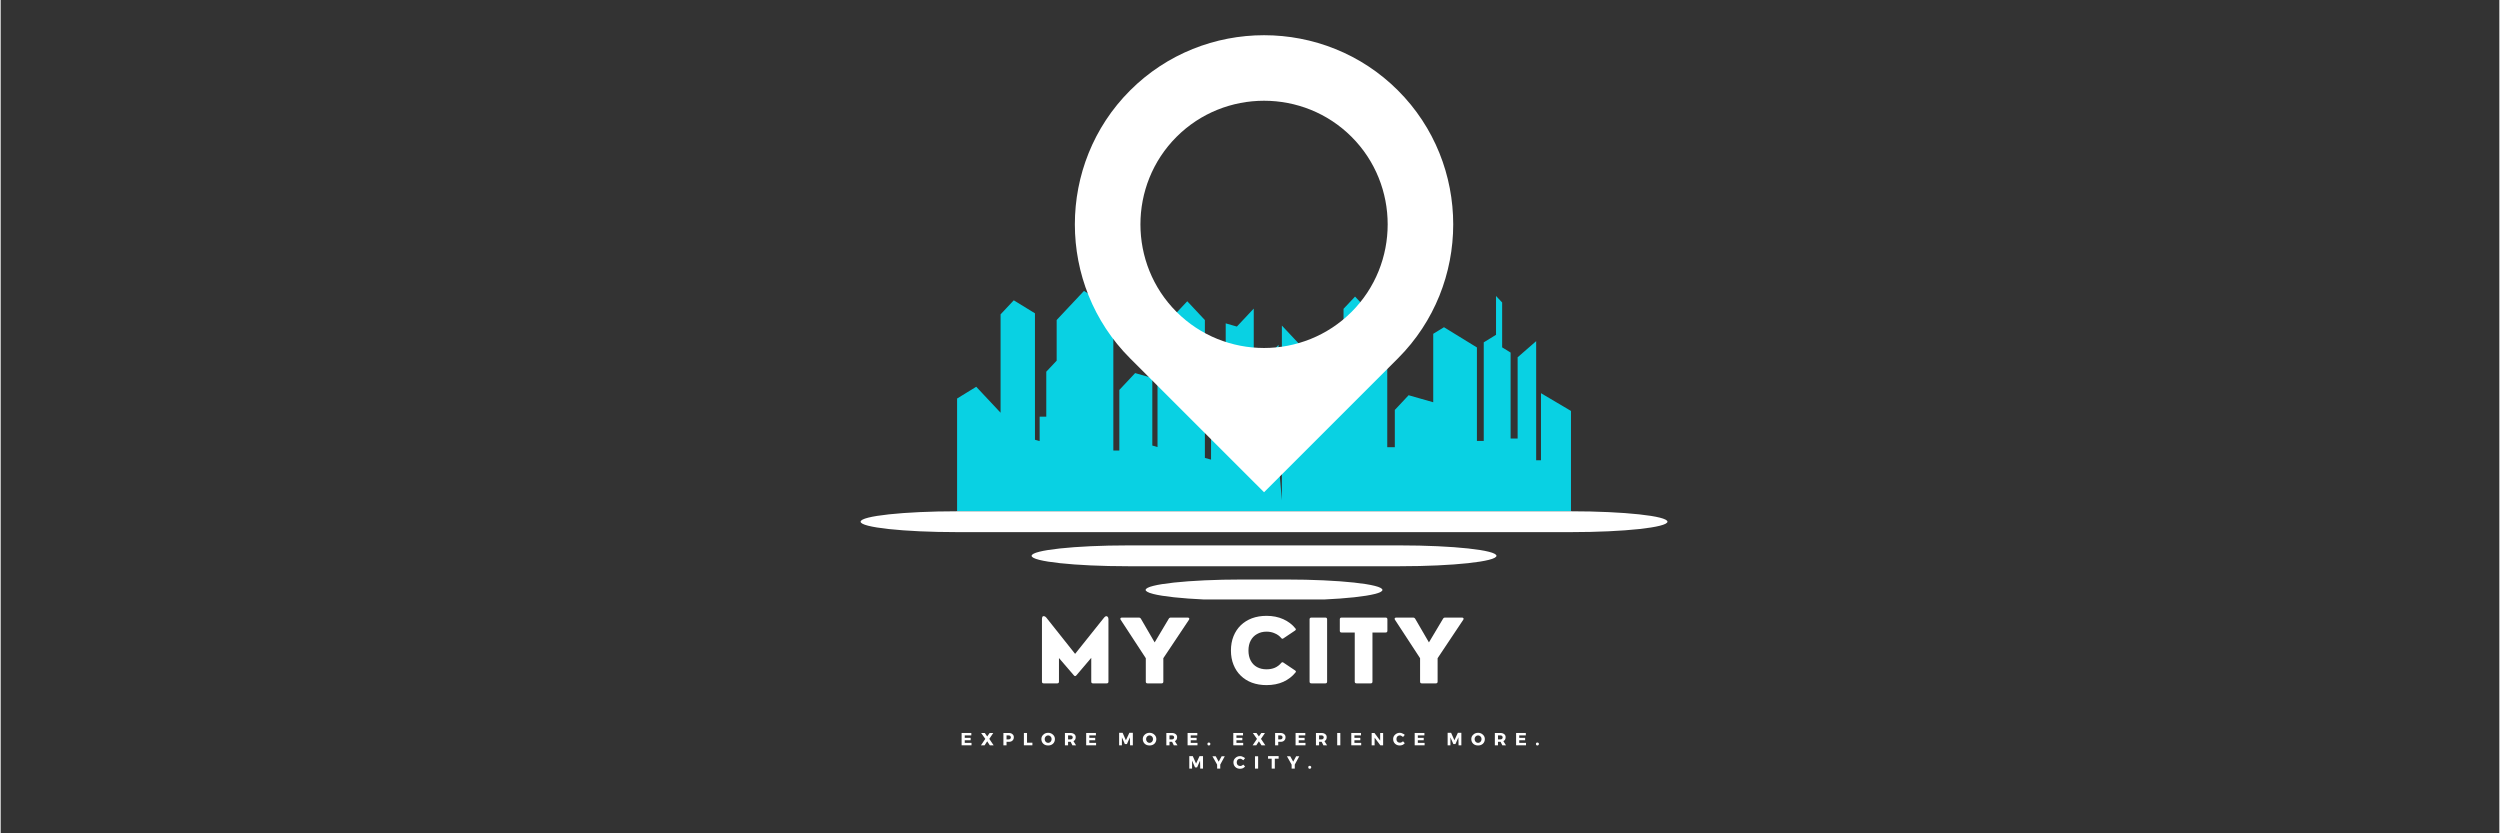 <svg xmlns="http://www.w3.org/2000/svg" xmlns:xlink="http://www.w3.org/1999/xlink" width="300" zoomAndPan="magnify" viewBox="0 0 224.88 75" height="100" preserveAspectRatio="xMidYMid meet" version="1.0"><rect x="0" y="0" width="224.88" height="75" fill="#333333" stroke="none"/><defs><g/><clipPath id="ed2cefaa2f"><path d="M 77.395 46 L 150.105 46 L 150.105 48 L 77.395 48 Z M 77.395 46 " clip-rule="nonzero"/></clipPath><clipPath id="2812919c2b"><path d="M 103 52 L 125 52 L 125 53.953 L 103 53.953 Z M 103 52 " clip-rule="nonzero"/></clipPath></defs><path fill="#09d1e3" d="M 100.141 27.809 L 100.141 40.551 L 100.68 40.551 L 100.68 35.094 L 102.102 33.578 L 103.648 34.02 L 103.648 40.098 L 104.117 40.234 L 104.117 32.727 L 105.074 32.141 L 105.074 28.945 L 106.793 27.113 L 108.379 28.805 L 108.379 41.211 L 108.934 41.367 L 108.934 35.066 L 109.43 35.371 L 109.43 31.371 L 110.254 31.609 L 110.254 29.102 L 111.258 29.391 L 112.777 27.773 L 112.777 38.918 L 113.125 38.918 L 113.125 33.043 L 115.008 31.039 L 115.008 41.527 L 115.309 45.023 L 115.309 29.301 L 118.926 33.152 L 118.926 37.199 L 119.531 37.199 L 119.531 31.129 L 120.859 30.312 L 120.859 27.793 L 121.895 26.691 L 124.793 29.777 L 124.793 40.25 L 125.473 40.25 L 125.473 36.895 L 126.715 35.57 L 128.93 36.203 L 128.93 30.043 L 129.898 29.449 L 132.863 31.27 L 132.863 39.684 L 133.477 39.684 L 133.477 30.812 L 134.582 30.133 L 134.582 26.637 L 135.133 27.223 L 135.133 31.262 L 135.895 31.73 L 135.895 39.469 L 136.527 39.469 L 136.527 32.156 L 138.195 30.703 L 138.195 41.422 L 138.629 41.422 L 138.629 35.387 L 141.328 36.984 L 141.328 46.016 L 86.078 46.016 L 86.078 35.867 L 87.801 34.809 L 89.992 37.145 L 89.992 28.293 L 91.18 27.027 L 93.086 28.199 L 93.086 39.578 L 93.508 39.699 L 93.508 37.5 L 94.105 37.5 L 94.105 33.453 L 95.039 32.461 L 95.039 28.801 L 97.496 26.184 Z M 100.141 27.809 " fill-opacity="1" fill-rule="evenodd"/><path fill="#ffffff" d="M 121.582 28.07 C 117.25 32.402 110.16 32.402 105.828 28.07 C 101.496 23.738 101.496 16.648 105.828 12.316 C 110.16 7.984 117.25 7.984 121.582 12.316 C 125.914 16.648 125.914 23.738 121.582 28.07 M 125.758 32.25 L 113.703 44.301 L 101.648 32.25 C 95.02 25.617 95.02 14.77 101.648 8.141 C 108.281 1.512 119.129 1.512 125.758 8.141 C 132.387 14.77 132.387 25.617 125.758 32.25 Z M 125.758 32.25 " fill-opacity="1" fill-rule="evenodd"/><g clip-path="url(#ed2cefaa2f)"><path fill="#ffffff" d="M 86.078 46.016 L 141.328 46.016 C 146.105 46.016 150.012 46.438 150.012 46.953 C 150.012 47.469 146.105 47.891 141.328 47.891 L 86.078 47.891 C 81.301 47.891 77.395 47.469 77.395 46.953 C 77.395 46.438 81.301 46.016 86.078 46.016 " fill-opacity="1" fill-rule="evenodd"/></g><path fill="#ffffff" d="M 101.469 49.086 L 125.941 49.086 C 130.719 49.086 134.621 49.508 134.621 50.023 C 134.621 50.539 130.719 50.961 125.941 50.961 L 101.469 50.961 C 96.691 50.961 92.785 50.539 92.785 50.023 C 92.785 49.508 96.691 49.086 101.469 49.086 " fill-opacity="1" fill-rule="evenodd"/><g clip-path="url(#2812919c2b)"><path fill="#ffffff" d="M 111.73 52.156 L 115.68 52.156 C 120.457 52.156 124.359 52.578 124.359 53.094 C 124.359 53.609 120.457 54.031 115.68 54.031 L 111.73 54.031 C 106.953 54.031 103.047 53.609 103.047 53.094 C 103.047 52.578 106.953 52.156 111.73 52.156 " fill-opacity="1" fill-rule="evenodd"/></g><g fill="#ffffff" fill-opacity="1"><g transform="translate(93.122, 61.504)"><g><path d="M 1.969 0 L 0.75 0 C 0.645 0 0.594 -0.051 0.594 -0.156 L 0.594 -5.781 C 0.594 -5.875 0.609 -5.945 0.641 -6 C 0.68 -6.051 0.734 -6.066 0.797 -6.047 C 0.859 -6.035 0.922 -5.992 0.984 -5.922 L 3.578 -2.656 L 6.188 -5.922 C 6.25 -5.992 6.305 -6.035 6.359 -6.047 C 6.422 -6.055 6.473 -6.035 6.516 -5.984 C 6.555 -5.941 6.578 -5.875 6.578 -5.781 L 6.578 -0.156 C 6.578 -0.051 6.523 0 6.422 0 L 5.188 0 C 5.082 0 5.031 -0.051 5.031 -0.156 L 5.031 -2.297 L 3.688 -0.719 C 3.613 -0.633 3.539 -0.633 3.469 -0.719 L 2.125 -2.281 L 2.125 -0.156 C 2.125 -0.051 2.07 0 1.969 0 Z M 1.969 0 "/></g></g></g><g fill="#ffffff" fill-opacity="1"><g transform="translate(100.687, 61.504)"><g><path d="M 3.797 0 L 2.531 0 C 2.426 0 2.375 -0.051 2.375 -0.156 L 2.375 -2.266 L 0.109 -5.734 C 0.078 -5.785 0.07 -5.828 0.094 -5.859 C 0.113 -5.898 0.156 -5.922 0.219 -5.922 L 1.75 -5.922 C 1.832 -5.922 1.895 -5.883 1.938 -5.812 L 3.172 -3.688 L 4.438 -5.812 C 4.477 -5.883 4.539 -5.922 4.625 -5.922 L 6.156 -5.922 C 6.219 -5.922 6.258 -5.898 6.281 -5.859 C 6.301 -5.828 6.297 -5.785 6.266 -5.734 L 3.953 -2.266 L 3.953 -0.156 C 3.953 -0.051 3.898 0 3.797 0 Z M 3.797 0 "/></g></g></g><g fill="#ffffff" fill-opacity="1"><g transform="translate(107.461, 61.504)"><g/></g></g><g fill="#ffffff" fill-opacity="1"><g transform="translate(110.38, 61.504)"><g><path d="M 3.547 0.156 C 3.066 0.156 2.629 0.082 2.234 -0.062 C 1.848 -0.207 1.516 -0.414 1.234 -0.688 C 0.953 -0.957 0.734 -1.285 0.578 -1.672 C 0.422 -2.055 0.344 -2.484 0.344 -2.953 C 0.344 -3.43 0.422 -3.863 0.578 -4.25 C 0.734 -4.633 0.953 -4.961 1.234 -5.234 C 1.516 -5.504 1.848 -5.711 2.234 -5.859 C 2.629 -6.004 3.066 -6.078 3.547 -6.078 C 4.109 -6.078 4.609 -5.977 5.047 -5.781 C 5.492 -5.582 5.859 -5.305 6.141 -4.953 C 6.211 -4.879 6.203 -4.812 6.109 -4.75 L 5.062 -4.047 C 4.988 -3.992 4.922 -4.008 4.859 -4.094 C 4.711 -4.27 4.523 -4.406 4.297 -4.5 C 4.078 -4.602 3.828 -4.656 3.547 -4.656 C 3.223 -4.656 2.938 -4.582 2.688 -4.438 C 2.445 -4.301 2.258 -4.109 2.125 -3.859 C 1.988 -3.609 1.922 -3.305 1.922 -2.953 C 1.922 -2.609 1.988 -2.305 2.125 -2.047 C 2.258 -1.797 2.445 -1.602 2.688 -1.469 C 2.938 -1.332 3.223 -1.266 3.547 -1.266 C 3.828 -1.266 4.078 -1.312 4.297 -1.406 C 4.523 -1.508 4.711 -1.648 4.859 -1.828 C 4.922 -1.91 4.988 -1.926 5.062 -1.875 L 6.109 -1.172 C 6.203 -1.109 6.219 -1.047 6.156 -0.984 C 5.875 -0.629 5.508 -0.348 5.062 -0.141 C 4.625 0.055 4.117 0.156 3.547 0.156 Z M 3.547 0.156 "/></g></g></g><g fill="#ffffff" fill-opacity="1"><g transform="translate(117.224, 61.504)"><g><path d="M 2 0 L 0.75 0 C 0.633 0 0.578 -0.051 0.578 -0.156 L 0.578 -5.766 C 0.578 -5.867 0.633 -5.922 0.75 -5.922 L 2 -5.922 C 2.102 -5.922 2.156 -5.867 2.156 -5.766 L 2.156 -0.156 C 2.156 -0.051 2.102 0 2 0 Z M 2 0 "/></g></g></g><g fill="#ffffff" fill-opacity="1"><g transform="translate(120.367, 61.504)"><g><path d="M 2.938 0 L 1.672 0 C 1.555 0 1.5 -0.051 1.5 -0.156 L 1.5 -4.578 L 0.312 -4.578 C 0.207 -4.578 0.156 -4.629 0.156 -4.734 L 0.156 -5.766 C 0.156 -5.867 0.207 -5.922 0.312 -5.922 L 4.281 -5.922 C 4.383 -5.922 4.438 -5.867 4.438 -5.766 L 4.438 -4.734 C 4.438 -4.629 4.383 -4.578 4.281 -4.578 L 3.094 -4.578 L 3.094 -0.156 C 3.094 -0.051 3.039 0 2.938 0 Z M 2.938 0 "/></g></g></g><g fill="#ffffff" fill-opacity="1"><g transform="translate(125.372, 61.504)"><g><path d="M 3.797 0 L 2.531 0 C 2.426 0 2.375 -0.051 2.375 -0.156 L 2.375 -2.266 L 0.109 -5.734 C 0.078 -5.785 0.07 -5.828 0.094 -5.859 C 0.113 -5.898 0.156 -5.922 0.219 -5.922 L 1.75 -5.922 C 1.832 -5.922 1.895 -5.883 1.938 -5.812 L 3.172 -3.688 L 4.438 -5.812 C 4.477 -5.883 4.539 -5.922 4.625 -5.922 L 6.156 -5.922 C 6.219 -5.922 6.258 -5.898 6.281 -5.859 C 6.301 -5.828 6.297 -5.785 6.266 -5.734 L 3.953 -2.266 L 3.953 -0.156 C 3.953 -0.051 3.898 0 3.797 0 Z M 3.797 0 "/></g></g></g><g fill="#ffffff" fill-opacity="1"><g transform="translate(86.376, 67.077)"><g><path d="M 0.984 -0.891 L 0.391 -0.891 L 0.391 -0.672 L 0.922 -0.672 L 0.922 -0.453 L 0.391 -0.453 L 0.391 -0.219 L 1 -0.219 L 1 0 L 0.109 0 L 0.109 -1.109 L 0.984 -1.109 Z M 0.984 -0.891 "/></g></g></g><g fill="#ffffff" fill-opacity="1"><g transform="translate(88.21, 67.077)"><g><path d="M 0.766 -0.578 L 1.156 0 L 0.812 0 L 0.578 -0.359 L 0.344 0 L 0.016 0 L 0.406 -0.578 L 0.031 -1.109 L 0.359 -1.109 L 0.578 -0.797 L 0.797 -1.109 L 1.125 -1.109 Z M 0.766 -0.578 "/></g></g></g><g fill="#ffffff" fill-opacity="1"><g transform="translate(90.138, 67.077)"><g><path d="M 0.109 -1.109 L 0.594 -1.109 C 0.738 -1.109 0.848 -1.07 0.922 -1 C 1.004 -0.938 1.047 -0.848 1.047 -0.734 C 1.047 -0.598 1.004 -0.492 0.922 -0.422 C 0.848 -0.348 0.738 -0.312 0.594 -0.312 L 0.391 -0.312 L 0.391 0 L 0.109 0 Z M 0.391 -0.891 L 0.391 -0.531 L 0.578 -0.531 C 0.641 -0.531 0.688 -0.547 0.719 -0.578 C 0.758 -0.609 0.781 -0.656 0.781 -0.719 C 0.781 -0.77 0.758 -0.812 0.719 -0.844 C 0.688 -0.875 0.641 -0.891 0.578 -0.891 Z M 0.391 -0.891 "/></g></g></g><g fill="#ffffff" fill-opacity="1"><g transform="translate(91.981, 67.077)"><g><path d="M 0.391 -0.234 L 0.875 -0.234 L 0.875 0 L 0.109 0 L 0.109 -1.109 L 0.391 -1.109 Z M 0.391 -0.234 "/></g></g></g><g fill="#ffffff" fill-opacity="1"><g transform="translate(93.633, 67.077)"><g><path d="M 0.641 -1.125 C 0.816 -1.125 0.961 -1.066 1.078 -0.953 C 1.191 -0.848 1.25 -0.719 1.25 -0.562 C 1.25 -0.395 1.191 -0.254 1.078 -0.141 C 0.961 -0.035 0.816 0.016 0.641 0.016 C 0.461 0.016 0.316 -0.035 0.203 -0.141 C 0.086 -0.254 0.031 -0.395 0.031 -0.562 C 0.031 -0.719 0.086 -0.848 0.203 -0.953 C 0.316 -1.066 0.461 -1.125 0.641 -1.125 Z M 0.641 -0.891 C 0.555 -0.891 0.484 -0.859 0.422 -0.797 C 0.359 -0.734 0.328 -0.656 0.328 -0.562 C 0.328 -0.469 0.359 -0.383 0.422 -0.312 C 0.484 -0.25 0.555 -0.219 0.641 -0.219 C 0.723 -0.219 0.797 -0.25 0.859 -0.312 C 0.922 -0.383 0.953 -0.469 0.953 -0.562 C 0.953 -0.656 0.922 -0.734 0.859 -0.797 C 0.797 -0.859 0.723 -0.891 0.641 -0.891 Z M 0.641 -0.891 "/></g></g></g><g fill="#ffffff" fill-opacity="1"><g transform="translate(95.675, 67.077)"><g><path d="M 0.781 0 L 0.625 -0.312 L 0.391 -0.312 L 0.391 0 L 0.109 0 L 0.109 -1.109 L 0.609 -1.109 C 0.754 -1.109 0.867 -1.07 0.953 -1 C 1.035 -0.938 1.078 -0.848 1.078 -0.734 C 1.078 -0.555 1.008 -0.438 0.875 -0.375 L 1.109 0 Z M 0.391 -0.531 L 0.609 -0.531 C 0.672 -0.531 0.719 -0.547 0.75 -0.578 C 0.789 -0.609 0.812 -0.656 0.812 -0.719 C 0.812 -0.77 0.789 -0.812 0.75 -0.844 C 0.719 -0.875 0.672 -0.891 0.609 -0.891 L 0.391 -0.891 Z M 0.391 -0.531 "/></g></g></g><g fill="#ffffff" fill-opacity="1"><g transform="translate(97.587, 67.077)"><g><path d="M 0.984 -0.891 L 0.391 -0.891 L 0.391 -0.672 L 0.922 -0.672 L 0.922 -0.453 L 0.391 -0.453 L 0.391 -0.219 L 1 -0.219 L 1 0 L 0.109 0 L 0.109 -1.109 L 0.984 -1.109 Z M 0.984 -0.891 "/></g></g></g><g fill="#ffffff" fill-opacity="1"><g transform="translate(99.421, 67.077)"><g/></g></g><g fill="#ffffff" fill-opacity="1"><g transform="translate(100.552, 67.077)"><g><path d="M 1.344 0 L 1.094 0 L 1.078 -0.719 L 0.812 -0.109 L 0.625 -0.109 L 0.359 -0.719 L 0.359 0 L 0.109 0 L 0.109 -1.125 L 0.422 -1.125 L 0.719 -0.453 L 1.031 -1.125 L 1.344 -1.125 Z M 1.344 0 "/></g></g></g><g fill="#ffffff" fill-opacity="1"><g transform="translate(102.76, 67.077)"><g><path d="M 0.641 -1.125 C 0.816 -1.125 0.961 -1.066 1.078 -0.953 C 1.191 -0.848 1.25 -0.719 1.25 -0.562 C 1.25 -0.395 1.191 -0.254 1.078 -0.141 C 0.961 -0.035 0.816 0.016 0.641 0.016 C 0.461 0.016 0.316 -0.035 0.203 -0.141 C 0.086 -0.254 0.031 -0.395 0.031 -0.562 C 0.031 -0.719 0.086 -0.848 0.203 -0.953 C 0.316 -1.066 0.461 -1.125 0.641 -1.125 Z M 0.641 -0.891 C 0.555 -0.891 0.484 -0.859 0.422 -0.797 C 0.359 -0.734 0.328 -0.656 0.328 -0.562 C 0.328 -0.469 0.359 -0.383 0.422 -0.312 C 0.484 -0.25 0.555 -0.219 0.641 -0.219 C 0.723 -0.219 0.797 -0.25 0.859 -0.312 C 0.922 -0.383 0.953 -0.469 0.953 -0.562 C 0.953 -0.656 0.922 -0.734 0.859 -0.797 C 0.797 -0.859 0.723 -0.891 0.641 -0.891 Z M 0.641 -0.891 "/></g></g></g><g fill="#ffffff" fill-opacity="1"><g transform="translate(104.802, 67.077)"><g><path d="M 0.781 0 L 0.625 -0.312 L 0.391 -0.312 L 0.391 0 L 0.109 0 L 0.109 -1.109 L 0.609 -1.109 C 0.754 -1.109 0.867 -1.07 0.953 -1 C 1.035 -0.938 1.078 -0.848 1.078 -0.734 C 1.078 -0.555 1.008 -0.438 0.875 -0.375 L 1.109 0 Z M 0.391 -0.531 L 0.609 -0.531 C 0.672 -0.531 0.719 -0.547 0.75 -0.578 C 0.789 -0.609 0.812 -0.656 0.812 -0.719 C 0.812 -0.77 0.789 -0.812 0.75 -0.844 C 0.719 -0.875 0.672 -0.891 0.609 -0.891 L 0.391 -0.891 Z M 0.391 -0.531 "/></g></g></g><g fill="#ffffff" fill-opacity="1"><g transform="translate(106.714, 67.077)"><g><path d="M 0.984 -0.891 L 0.391 -0.891 L 0.391 -0.672 L 0.922 -0.672 L 0.922 -0.453 L 0.391 -0.453 L 0.391 -0.219 L 1 -0.219 L 1 0 L 0.109 0 L 0.109 -1.109 L 0.984 -1.109 Z M 0.984 -0.891 "/></g></g></g><g fill="#ffffff" fill-opacity="1"><g transform="translate(108.548, 67.077)"><g><path d="M 0.094 -0.219 C 0.125 -0.238 0.156 -0.25 0.188 -0.25 C 0.227 -0.25 0.258 -0.238 0.281 -0.219 C 0.312 -0.195 0.328 -0.164 0.328 -0.125 C 0.328 -0.082 0.312 -0.047 0.281 -0.016 C 0.258 0.004 0.227 0.016 0.188 0.016 C 0.156 0.016 0.125 0.004 0.094 -0.016 C 0.07 -0.047 0.062 -0.082 0.062 -0.125 C 0.062 -0.164 0.07 -0.195 0.094 -0.219 Z M 0.094 -0.219 "/></g></g></g><g fill="#ffffff" fill-opacity="1"><g transform="translate(109.697, 67.077)"><g/></g></g><g fill="#ffffff" fill-opacity="1"><g transform="translate(110.828, 67.077)"><g><path d="M 0.984 -0.891 L 0.391 -0.891 L 0.391 -0.672 L 0.922 -0.672 L 0.922 -0.453 L 0.391 -0.453 L 0.391 -0.219 L 1 -0.219 L 1 0 L 0.109 0 L 0.109 -1.109 L 0.984 -1.109 Z M 0.984 -0.891 "/></g></g></g><g fill="#ffffff" fill-opacity="1"><g transform="translate(112.662, 67.077)"><g><path d="M 0.766 -0.578 L 1.156 0 L 0.812 0 L 0.578 -0.359 L 0.344 0 L 0.016 0 L 0.406 -0.578 L 0.031 -1.109 L 0.359 -1.109 L 0.578 -0.797 L 0.797 -1.109 L 1.125 -1.109 Z M 0.766 -0.578 "/></g></g></g><g fill="#ffffff" fill-opacity="1"><g transform="translate(114.59, 67.077)"><g><path d="M 0.109 -1.109 L 0.594 -1.109 C 0.738 -1.109 0.848 -1.07 0.922 -1 C 1.004 -0.938 1.047 -0.848 1.047 -0.734 C 1.047 -0.598 1.004 -0.492 0.922 -0.422 C 0.848 -0.348 0.738 -0.312 0.594 -0.312 L 0.391 -0.312 L 0.391 0 L 0.109 0 Z M 0.391 -0.891 L 0.391 -0.531 L 0.578 -0.531 C 0.641 -0.531 0.688 -0.547 0.719 -0.578 C 0.758 -0.609 0.781 -0.656 0.781 -0.719 C 0.781 -0.77 0.758 -0.812 0.719 -0.844 C 0.688 -0.875 0.641 -0.891 0.578 -0.891 Z M 0.391 -0.891 "/></g></g></g><g fill="#ffffff" fill-opacity="1"><g transform="translate(116.433, 67.077)"><g><path d="M 0.984 -0.891 L 0.391 -0.891 L 0.391 -0.672 L 0.922 -0.672 L 0.922 -0.453 L 0.391 -0.453 L 0.391 -0.219 L 1 -0.219 L 1 0 L 0.109 0 L 0.109 -1.109 L 0.984 -1.109 Z M 0.984 -0.891 "/></g></g></g><g fill="#ffffff" fill-opacity="1"><g transform="translate(118.266, 67.077)"><g><path d="M 0.781 0 L 0.625 -0.312 L 0.391 -0.312 L 0.391 0 L 0.109 0 L 0.109 -1.109 L 0.609 -1.109 C 0.754 -1.109 0.867 -1.07 0.953 -1 C 1.035 -0.938 1.078 -0.848 1.078 -0.734 C 1.078 -0.555 1.008 -0.438 0.875 -0.375 L 1.109 0 Z M 0.391 -0.531 L 0.609 -0.531 C 0.672 -0.531 0.719 -0.547 0.75 -0.578 C 0.789 -0.609 0.812 -0.656 0.812 -0.719 C 0.812 -0.77 0.789 -0.812 0.75 -0.844 C 0.719 -0.875 0.672 -0.891 0.609 -0.891 L 0.391 -0.891 Z M 0.391 -0.531 "/></g></g></g><g fill="#ffffff" fill-opacity="1"><g transform="translate(120.179, 67.077)"><g><path d="M 0.391 0 L 0.109 0 L 0.109 -1.109 L 0.391 -1.109 Z M 0.391 0 "/></g></g></g><g fill="#ffffff" fill-opacity="1"><g transform="translate(121.447, 67.077)"><g><path d="M 0.984 -0.891 L 0.391 -0.891 L 0.391 -0.672 L 0.922 -0.672 L 0.922 -0.453 L 0.391 -0.453 L 0.391 -0.219 L 1 -0.219 L 1 0 L 0.109 0 L 0.109 -1.109 L 0.984 -1.109 Z M 0.984 -0.891 "/></g></g></g><g fill="#ffffff" fill-opacity="1"><g transform="translate(123.28, 67.077)"><g><path d="M 1.141 0 L 0.891 0 L 0.375 -0.688 L 0.375 0 L 0.109 0 L 0.109 -1.109 L 0.359 -1.109 L 0.875 -0.422 L 0.875 -1.109 L 1.141 -1.109 Z M 1.141 0 "/></g></g></g><g fill="#ffffff" fill-opacity="1"><g transform="translate(125.292, 67.077)"><g><path d="M 0.641 -1.125 C 0.723 -1.125 0.801 -1.102 0.875 -1.062 C 0.957 -1.031 1.023 -0.988 1.078 -0.938 L 0.922 -0.75 C 0.879 -0.789 0.832 -0.82 0.781 -0.844 C 0.738 -0.875 0.691 -0.891 0.641 -0.891 C 0.547 -0.891 0.469 -0.859 0.406 -0.797 C 0.352 -0.734 0.328 -0.656 0.328 -0.562 C 0.328 -0.469 0.352 -0.391 0.406 -0.328 C 0.469 -0.266 0.547 -0.234 0.641 -0.234 C 0.68 -0.234 0.727 -0.242 0.781 -0.266 C 0.832 -0.297 0.879 -0.328 0.922 -0.359 L 1.078 -0.188 C 1.023 -0.125 0.957 -0.07 0.875 -0.031 C 0.789 0 0.707 0.016 0.625 0.016 C 0.457 0.016 0.316 -0.035 0.203 -0.141 C 0.086 -0.254 0.031 -0.395 0.031 -0.562 C 0.031 -0.719 0.086 -0.848 0.203 -0.953 C 0.316 -1.066 0.461 -1.125 0.641 -1.125 Z M 0.641 -1.125 "/></g></g></g><g fill="#ffffff" fill-opacity="1"><g transform="translate(127.153, 67.077)"><g><path d="M 0.984 -0.891 L 0.391 -0.891 L 0.391 -0.672 L 0.922 -0.672 L 0.922 -0.453 L 0.391 -0.453 L 0.391 -0.219 L 1 -0.219 L 1 0 L 0.109 0 L 0.109 -1.109 L 0.984 -1.109 Z M 0.984 -0.891 "/></g></g></g><g fill="#ffffff" fill-opacity="1"><g transform="translate(128.987, 67.077)"><g/></g></g><g fill="#ffffff" fill-opacity="1"><g transform="translate(130.118, 67.077)"><g><path d="M 1.344 0 L 1.094 0 L 1.078 -0.719 L 0.812 -0.109 L 0.625 -0.109 L 0.359 -0.719 L 0.359 0 L 0.109 0 L 0.109 -1.125 L 0.422 -1.125 L 0.719 -0.453 L 1.031 -1.125 L 1.344 -1.125 Z M 1.344 0 "/></g></g></g><g fill="#ffffff" fill-opacity="1"><g transform="translate(132.326, 67.077)"><g><path d="M 0.641 -1.125 C 0.816 -1.125 0.961 -1.066 1.078 -0.953 C 1.191 -0.848 1.25 -0.719 1.25 -0.562 C 1.25 -0.395 1.191 -0.254 1.078 -0.141 C 0.961 -0.035 0.816 0.016 0.641 0.016 C 0.461 0.016 0.316 -0.035 0.203 -0.141 C 0.086 -0.254 0.031 -0.395 0.031 -0.562 C 0.031 -0.719 0.086 -0.848 0.203 -0.953 C 0.316 -1.066 0.461 -1.125 0.641 -1.125 Z M 0.641 -0.891 C 0.555 -0.891 0.484 -0.859 0.422 -0.797 C 0.359 -0.734 0.328 -0.656 0.328 -0.562 C 0.328 -0.469 0.359 -0.383 0.422 -0.312 C 0.484 -0.25 0.555 -0.219 0.641 -0.219 C 0.723 -0.219 0.797 -0.25 0.859 -0.312 C 0.922 -0.383 0.953 -0.469 0.953 -0.562 C 0.953 -0.656 0.922 -0.734 0.859 -0.797 C 0.797 -0.859 0.723 -0.891 0.641 -0.891 Z M 0.641 -0.891 "/></g></g></g><g fill="#ffffff" fill-opacity="1"><g transform="translate(134.368, 67.077)"><g><path d="M 0.781 0 L 0.625 -0.312 L 0.391 -0.312 L 0.391 0 L 0.109 0 L 0.109 -1.109 L 0.609 -1.109 C 0.754 -1.109 0.867 -1.07 0.953 -1 C 1.035 -0.938 1.078 -0.848 1.078 -0.734 C 1.078 -0.555 1.008 -0.438 0.875 -0.375 L 1.109 0 Z M 0.391 -0.531 L 0.609 -0.531 C 0.672 -0.531 0.719 -0.547 0.75 -0.578 C 0.789 -0.609 0.812 -0.656 0.812 -0.719 C 0.812 -0.77 0.789 -0.812 0.75 -0.844 C 0.719 -0.875 0.672 -0.891 0.609 -0.891 L 0.391 -0.891 Z M 0.391 -0.531 "/></g></g></g><g fill="#ffffff" fill-opacity="1"><g transform="translate(136.28, 67.077)"><g><path d="M 0.984 -0.891 L 0.391 -0.891 L 0.391 -0.672 L 0.922 -0.672 L 0.922 -0.453 L 0.391 -0.453 L 0.391 -0.219 L 1 -0.219 L 1 0 L 0.109 0 L 0.109 -1.109 L 0.984 -1.109 Z M 0.984 -0.891 "/></g></g></g><g fill="#ffffff" fill-opacity="1"><g transform="translate(138.114, 67.077)"><g><path d="M 0.094 -0.219 C 0.125 -0.238 0.156 -0.25 0.188 -0.25 C 0.227 -0.25 0.258 -0.238 0.281 -0.219 C 0.312 -0.195 0.328 -0.164 0.328 -0.125 C 0.328 -0.082 0.312 -0.047 0.281 -0.016 C 0.258 0.004 0.227 0.016 0.188 0.016 C 0.156 0.016 0.125 0.004 0.094 -0.016 C 0.07 -0.047 0.062 -0.082 0.062 -0.125 C 0.062 -0.164 0.07 -0.195 0.094 -0.219 Z M 0.094 -0.219 "/></g></g></g><g fill="#ffffff" fill-opacity="1"><g transform="translate(106.867, 69.174)"><g><path d="M 1.344 0 L 1.094 0 L 1.078 -0.719 L 0.812 -0.109 L 0.625 -0.109 L 0.359 -0.719 L 0.359 0 L 0.109 0 L 0.109 -1.125 L 0.422 -1.125 L 0.719 -0.453 L 1.031 -1.125 L 1.344 -1.125 Z M 1.344 0 "/></g></g></g><g fill="#ffffff" fill-opacity="1"><g transform="translate(109.075, 69.174)"><g><path d="M 0.688 -0.359 L 0.688 0 L 0.406 0 L 0.406 -0.359 L -0.016 -1.109 L 0.281 -1.109 L 0.547 -0.625 L 0.812 -1.109 L 1.094 -1.109 Z M 0.688 -0.359 "/></g></g></g><g fill="#ffffff" fill-opacity="1"><g transform="translate(110.918, 69.174)"><g><path d="M 0.641 -1.125 C 0.723 -1.125 0.801 -1.102 0.875 -1.062 C 0.957 -1.031 1.023 -0.988 1.078 -0.938 L 0.922 -0.75 C 0.879 -0.789 0.832 -0.82 0.781 -0.844 C 0.738 -0.875 0.691 -0.891 0.641 -0.891 C 0.547 -0.891 0.469 -0.859 0.406 -0.797 C 0.352 -0.734 0.328 -0.656 0.328 -0.562 C 0.328 -0.469 0.352 -0.391 0.406 -0.328 C 0.469 -0.266 0.547 -0.234 0.641 -0.234 C 0.68 -0.234 0.727 -0.242 0.781 -0.266 C 0.832 -0.297 0.879 -0.328 0.922 -0.359 L 1.078 -0.188 C 1.023 -0.125 0.957 -0.07 0.875 -0.031 C 0.789 0 0.707 0.016 0.625 0.016 C 0.457 0.016 0.316 -0.035 0.203 -0.141 C 0.086 -0.254 0.031 -0.395 0.031 -0.562 C 0.031 -0.719 0.086 -0.848 0.203 -0.953 C 0.316 -1.066 0.461 -1.125 0.641 -1.125 Z M 0.641 -1.125 "/></g></g></g><g fill="#ffffff" fill-opacity="1"><g transform="translate(112.78, 69.174)"><g><path d="M 0.391 0 L 0.109 0 L 0.109 -1.109 L 0.391 -1.109 Z M 0.391 0 "/></g></g></g><g fill="#ffffff" fill-opacity="1"><g transform="translate(114.048, 69.174)"><g><path d="M 0.969 -0.891 L 0.625 -0.891 L 0.625 0 L 0.344 0 L 0.344 -0.891 L 0.016 -0.891 L 0.016 -1.125 L 0.969 -1.125 Z M 0.969 -0.891 "/></g></g></g><g fill="#ffffff" fill-opacity="1"><g transform="translate(115.781, 69.174)"><g><path d="M 0.688 -0.359 L 0.688 0 L 0.406 0 L 0.406 -0.359 L -0.016 -1.109 L 0.281 -1.109 L 0.547 -0.625 L 0.812 -1.109 L 1.094 -1.109 Z M 0.688 -0.359 "/></g></g></g><g fill="#ffffff" fill-opacity="1"><g transform="translate(117.624, 69.174)"><g><path d="M 0.094 -0.219 C 0.125 -0.238 0.156 -0.25 0.188 -0.25 C 0.227 -0.25 0.258 -0.238 0.281 -0.219 C 0.312 -0.195 0.328 -0.164 0.328 -0.125 C 0.328 -0.082 0.312 -0.047 0.281 -0.016 C 0.258 0.004 0.227 0.016 0.188 0.016 C 0.156 0.016 0.125 0.004 0.094 -0.016 C 0.07 -0.047 0.062 -0.082 0.062 -0.125 C 0.062 -0.164 0.07 -0.195 0.094 -0.219 Z M 0.094 -0.219 "/></g></g></g></svg>